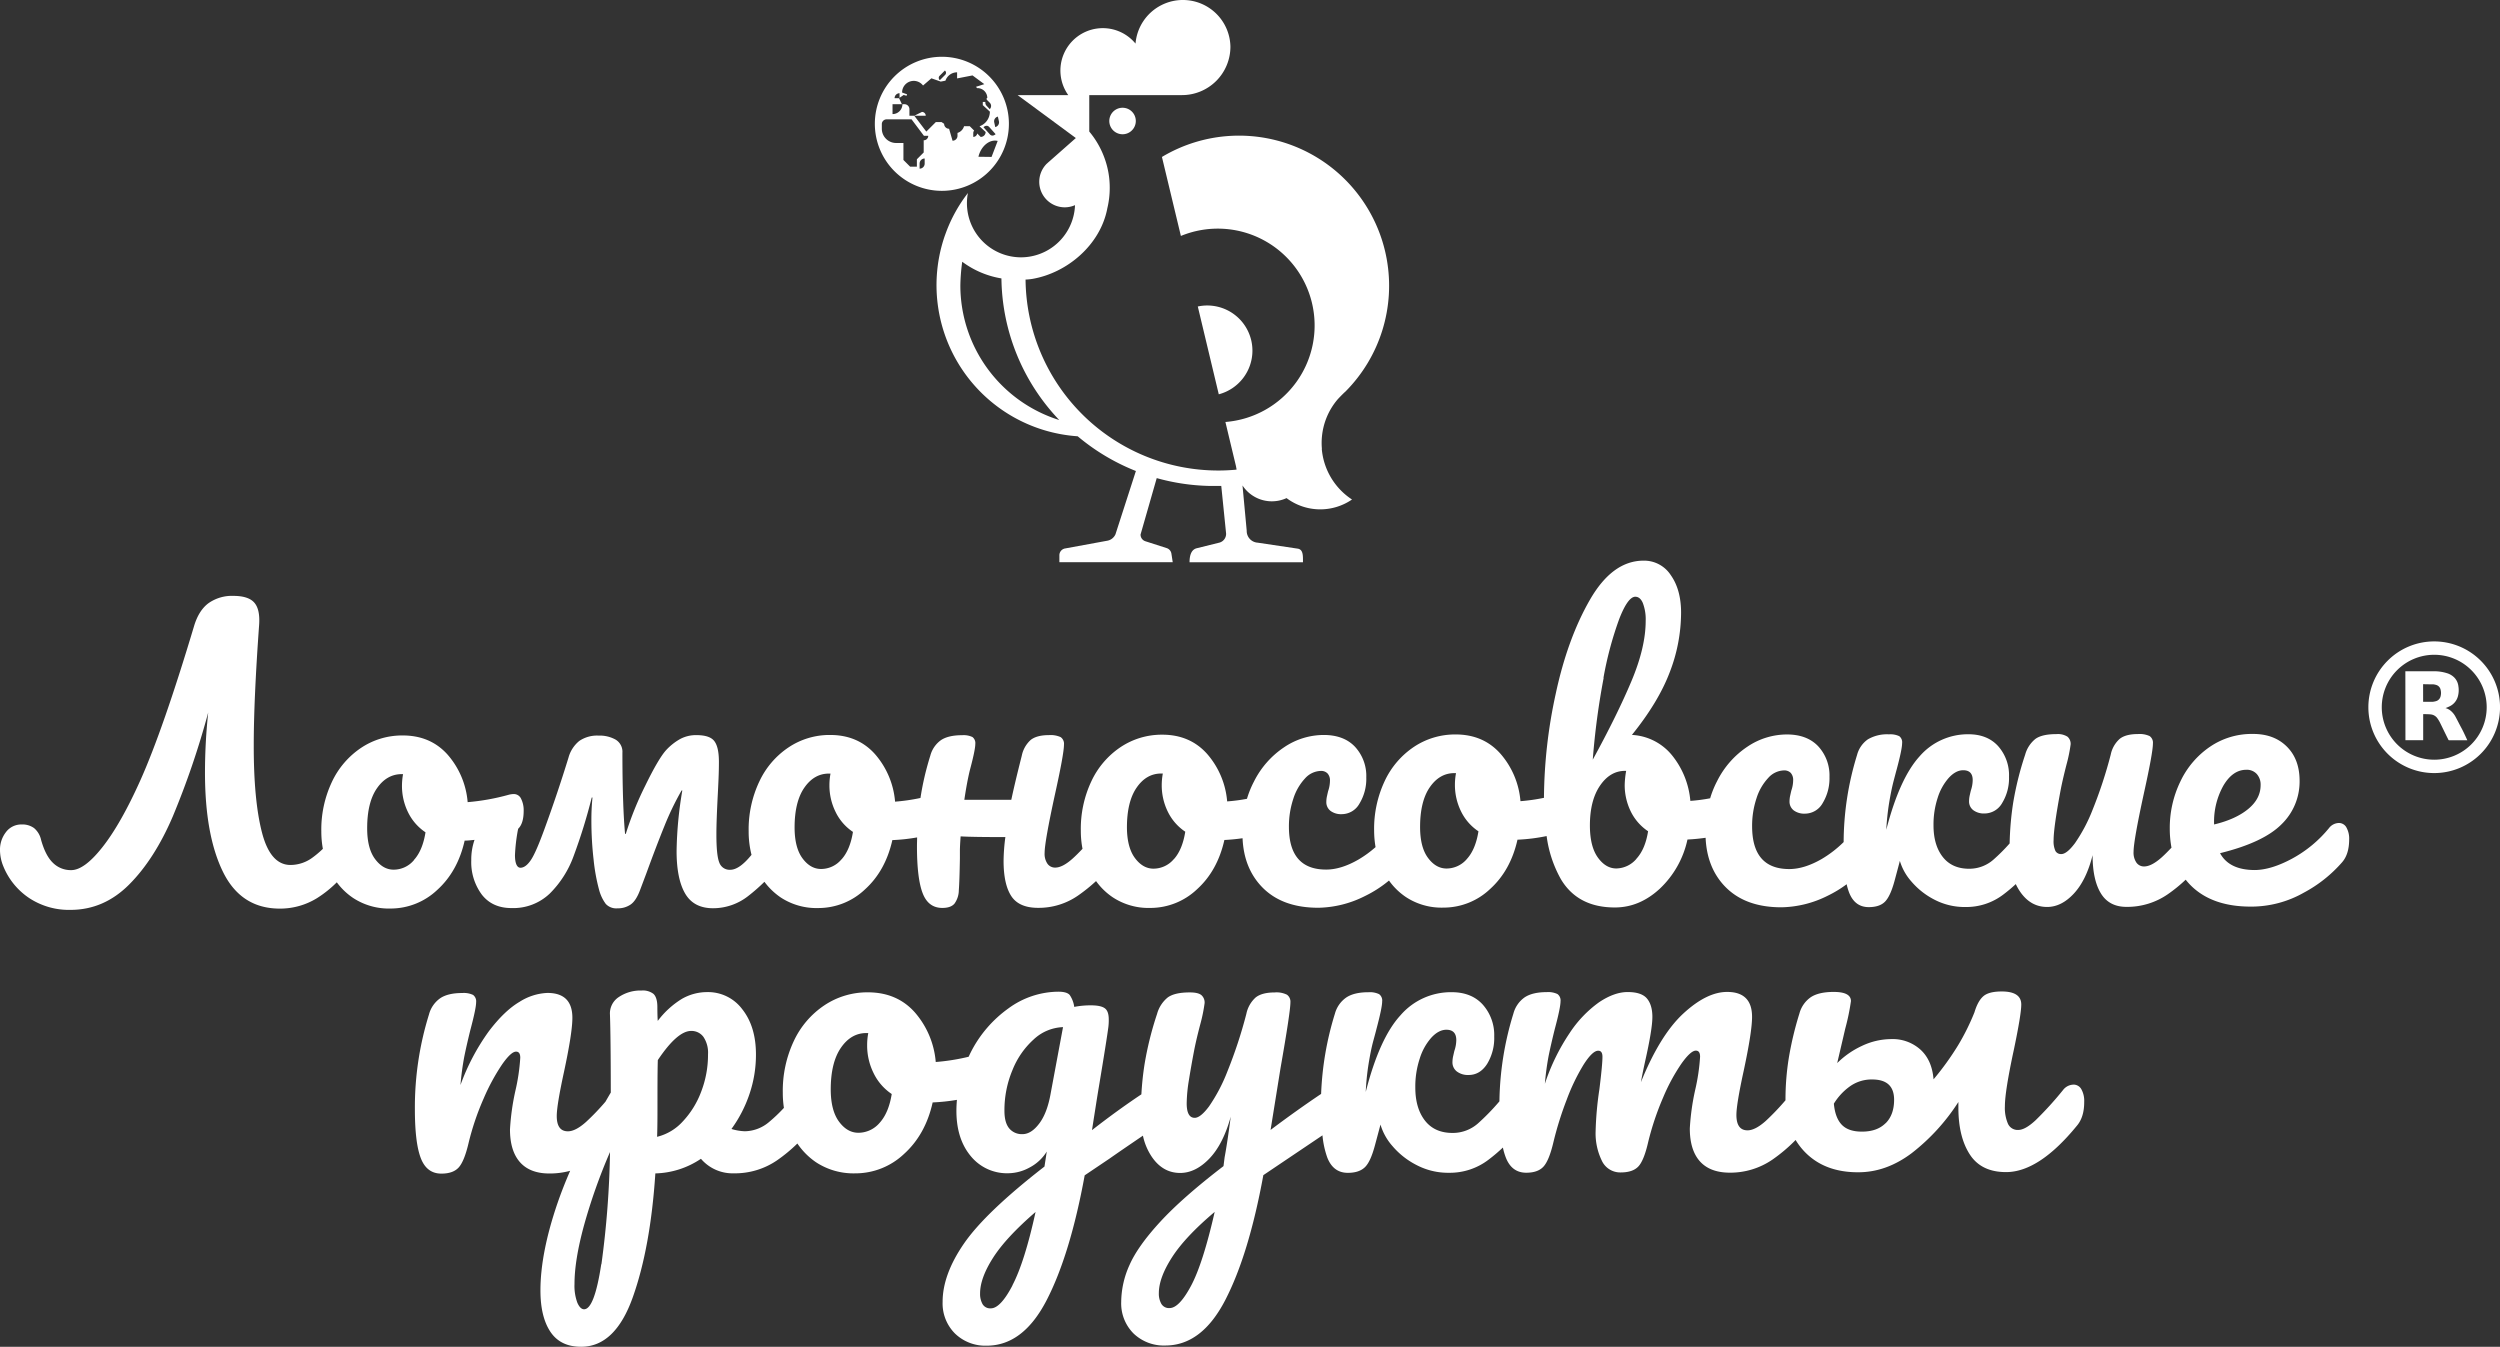 <?xml version="1.0" encoding="UTF-8"?> <svg xmlns="http://www.w3.org/2000/svg" xmlns:xlink="http://www.w3.org/1999/xlink" viewBox="0 0 873.5 470.58"><rect x="0" y="0" width="873.5" height="470.58" fill="#333333" stroke="none"/> <defs> <style>.cls-1{fill:none;}.cls-2{clip-path:url(#clip-path);}.cls-3{fill:#fff;}</style> <clipPath id="clip-path" transform="translate(-63.25 -116.56)"> <rect class="cls-1" width="1000" height="703.71"></rect> </clipPath> </defs> <title>Lomo_logo</title> <g id="Слой_2" data-name="Слой 2"> <g id="Слой_1-2" data-name="Слой 1"> <g class="cls-2"> <path class="cls-3" d="M460.1,158.84a4.63,4.63,0,1,1-4.62-4.63,4.62,4.62,0,0,1,4.62,4.63" transform="translate(-63.25 -116.56)"></path> <path class="cls-3" d="M500.85,239.07a15.79,15.79,0,0,1-11.76,15.26l-7.33-30.68a15.78,15.78,0,0,1,19.09,15.42" transform="translate(-63.25 -116.56)"></path> <path class="cls-3" d="M525.12,273.35c-.06-.66-.09-1.34-.09-2a22,22,0,0,1,.13-2.46,23.36,23.36,0,0,1,5.38-12.69c.29-.35,2.12-2.25,2.78-2.8h0a52.44,52.44,0,0,0-64.09-82L475.85,199a33.83,33.83,0,1,1,15.56,65l1.11,4.66,2.62,10.94,0,.13a4.42,4.42,0,0,1,.16.92c-2.09.2-4.22.31-6.38.31a67.35,67.35,0,0,1-67.34-66.72A18.48,18.48,0,0,0,424,214c11.91-2.06,23.58-11.64,26.11-24.44a.11.11,0,0,0,0-.06,30.34,30.34,0,0,0,.88-7.3,29.94,29.94,0,0,0-1.75-10.2,30.71,30.71,0,0,0-5.4-9.48V149.79h32.32a16.92,16.92,0,0,0,17-16.93A16.61,16.61,0,0,0,460,131.79a14.81,14.81,0,0,0-23.5,18H418.8l20.35,15-9.51,8.39a5.66,5.66,0,0,0-.44.4l-.17.14h0A8.92,8.92,0,0,0,435.26,189a9,9,0,0,0,3.6-.76A18.92,18.92,0,0,1,422,206.36c-.6.07-1.21.1-1.82.11H420a18.9,18.9,0,0,1-18.9-18.91,18.21,18.21,0,0,1,.34-3.56,52.09,52.09,0,0,0-7.63,13.71l-.42,1.15A52.92,52.92,0,0,0,439.8,269h0a73.79,73.79,0,0,0,20.33,12.13L453,303.23a3.87,3.87,0,0,1-2.67,2.22l-14.93,2.74a2.41,2.41,0,0,0-2,2.38V313H473l-.46-3a2.43,2.43,0,0,0-1.64-1.93l-7.46-2.4a2.43,2.43,0,0,1-1.68-2.35l5.65-19.71a74.31,74.31,0,0,0,18.2,2.73l1.7,0h.13c.85,0,1.7,0,2.52,0L491.65,303a3.17,3.17,0,0,1-2.29,3.14l-8.07,2c-1.81.52-2.41,2.47-2.41,4.88h39.63c0-2.24.12-4.45-1.82-4.76l-14-2.09a4.09,4.09,0,0,1-3.84-4.19l-1.47-15.8a12.25,12.25,0,0,0,10.26,5.54,12.37,12.37,0,0,0,5.13-1.12,19.61,19.61,0,0,0,22.87.49,23.5,23.5,0,0,1-10.56-17.7m-126.28-57.1a70.19,70.19,0,0,1,.65-8.28,31.42,31.42,0,0,0,13.7,5.83,72.84,72.84,0,0,0,20.2,49.48,49.3,49.3,0,0,1-34.55-47" transform="translate(-63.25 -116.56)"></path> <path class="cls-3" d="M392.35,136.4a23.42,23.42,0,1,0,23.41,23.42,23.42,23.42,0,0,0-23.41-23.42m19.56,20.91.37,1.65a1.7,1.7,0,0,1-1.29,2l-.36-1.66a1.69,1.69,0,0,1,1.28-2m-.79,6.14c-.77.68-1.52.6-2,.08L406.87,161c.77-.68,1.52-.6,2-.08Zm-19.6-20.36,1.87-1.88a1,1,0,0,1,.12,1.49l-1.87,1.87a1,1,0,0,1-.12-1.48m-5.19,30.64a1.77,1.77,0,0,1-1.77,1.77v-1.77a1.78,1.78,0,0,1,1.77-1.78Zm-.34-8.16v4.27l-2.38,2.38v2.59h-2.35l-2.35-2.35v-5.93h-2.55a5,5,0,0,1-5-5v-1.6a1.66,1.66,0,0,1,1.67-1.66h8.72l4.32,5.75h1.51a1.57,1.57,0,0,1-1.57,1.57m17.3-1.13v-1.38a1.37,1.37,0,0,1,.31-.88l-1.53-1.53h-2A3.45,3.45,0,0,1,397.8,163v1a1.73,1.73,0,0,1-1.73,1.73l-1.21-4.18a1.73,1.73,0,0,1-1.73-1.73l-.9-.61h-2l-3.33,3.33L382.7,157h4a1.32,1.32,0,0,0-1.32-1.33L382.7,157H381v-2.29a1.73,1.73,0,0,0-1.73-1.74h-.72a3.44,3.44,0,0,1-3.45,3.45v-3.45h3.28l-1-2.11h-1.56a1.74,1.74,0,0,1,1.73-1.73v1.61l1.44-1,1,.29.19-.52-1.74-.62a4.07,4.07,0,0,1,7.32-2.45l2.92-2.52,3.26,1.15,1.65-.32a4.29,4.29,0,0,1,4.07-2.92v2.13l5.39-1.05,4.12,3.05-2.94.94.53.53v-.08a3.44,3.44,0,0,1,3.45,3.45H408v.58l1.07,1.07a1.59,1.59,0,0,1,0,2.25L408,153.56a1.6,1.6,0,0,1-.45-1.39h-.91v1.13l2.47,2.27a5.42,5.42,0,0,1-3.62,5.11l2.14,2a1.72,1.72,0,0,1-1.73,1.72h0l-1.22-1.22a1.37,1.37,0,0,1-1.36,1.21m6.38,7-4.59-.06c.89-3.73,3.91-6.21,6.73-5.53Z" transform="translate(-63.25 -116.56)"></path> <path class="cls-3" d="M883.08,405.65a3,3,0,0,0-2.63-1.54,4.5,4.5,0,0,0-3.46,1.8,43.23,43.23,0,0,1-12.74,10.58q-7.37,4-13.13,4.06-9,0-12.18-5.89,15.12-3.72,21.46-10.08a20.77,20.77,0,0,0,6.33-15.2q0-7.56-4.5-12T850.3,373a25.84,25.84,0,0,0-14.92,4.5,30.34,30.34,0,0,0-10.31,12.12,37.08,37.08,0,0,0-3.7,16.47,35.76,35.76,0,0,0,.6,6.63c-1.3,1.38-2.46,2.54-3.47,3.44q-3.53,3.13-6.09,3.14a3.22,3.22,0,0,1-2.69-1.34,6.09,6.09,0,0,1-1-3.78q0-3.84,3.57-20.26,3.18-14.35,3.19-17.56a2.83,2.83,0,0,0-1.16-2.62,8.37,8.37,0,0,0-4.1-.7c-2.82,0-4.94.56-6.34,1.67a10.06,10.06,0,0,0-3.14,5.51,155.57,155.57,0,0,1-6.32,19.23,56.48,56.48,0,0,1-6.15,11.67c-1.91,2.57-3.52,3.85-4.8,3.85a2.21,2.21,0,0,1-2.05-1.08,8,8,0,0,1-.64-3.78q0-4.49,2.54-17.95c.51-2.56,1.19-5.43,2-8.59a53.31,53.31,0,0,0,1.41-6.92,3.3,3.3,0,0,0-1.1-2.69,6.32,6.32,0,0,0-3.91-.9c-3.33,0-5.77.57-7.3,1.68a10.68,10.68,0,0,0-3.58,5.51,109.54,109.54,0,0,0-4.22,17,107,107,0,0,0-1.2,14,62.86,62.86,0,0,1-5.7,5.7,12.73,12.73,0,0,1-8.46,3.15q-6,0-9.23-4.15t-3.21-11.09a29.86,29.86,0,0,1,1.46-9.55,19.09,19.09,0,0,1,3.9-7q2.43-2.62,5-2.63c2.22,0,3.33,1.15,3.33,3.45a11.57,11.57,0,0,1-.63,3.59c-.09.34-.22.9-.39,1.67a9.58,9.58,0,0,0-.25,2.05,3.8,3.8,0,0,0,1.48,3.2,6.15,6.15,0,0,0,3.91,1.15,7.12,7.12,0,0,0,6.21-3.72,16.59,16.59,0,0,0,2.36-9.1,15.3,15.3,0,0,0-3.79-10.7q-3.78-4.17-10.45-4.16a22.31,22.31,0,0,0-17,7.71q-7,7.69-11.64,25.65a87,87,0,0,1,1-9.43q.71-4.29,1.53-7.5c.56-2.13.92-3.5,1.09-4.1q1.92-7.17,1.91-9.23a2.65,2.65,0,0,0-1-2.43,7.26,7.26,0,0,0-3.6-.64,13.24,13.24,0,0,0-7.36,1.74,9.64,9.64,0,0,0-3.78,5.45,103.87,103.87,0,0,0-4.69,30.45,39.47,39.47,0,0,1-7.64,5.9q-6.09,3.52-11.34,3.53-12.95,0-13-14.85a30.41,30.41,0,0,1,1.53-9.87,18.51,18.51,0,0,1,4.1-7.12,7.62,7.62,0,0,1,5.5-2.63,3.12,3.12,0,0,1,2.38.89,3.68,3.68,0,0,1,.83,2.57,11.25,11.25,0,0,1-.64,3.58c-.08.35-.21.9-.38,1.67a9.65,9.65,0,0,0-.25,2.05,3.85,3.85,0,0,0,1.47,3.21,6.16,6.16,0,0,0,3.91,1.14,7.12,7.12,0,0,0,6.22-3.72,16.67,16.67,0,0,0,2.36-9.1,15,15,0,0,0-3.92-10.7q-3.91-4.15-11-4.15a24.75,24.75,0,0,0-13.71,4.24,31.15,31.15,0,0,0-10.63,12.06,33.53,33.53,0,0,0-2.43,6,59.24,59.24,0,0,1-6.92.91,29.25,29.25,0,0,0-6.42-15.95,19.34,19.34,0,0,0-14-7.1q9.22-11.41,13.18-21.81a58,58,0,0,0,4-20.89c0-5.38-1.21-9.76-3.6-13.13a11.11,11.11,0,0,0-9.49-5.06q-10.89,0-18.76,13.67t-12,33.08a174.9,174.9,0,0,0-4.06,36v.12a64.15,64.15,0,0,1-8.21,1.17,28.79,28.79,0,0,0-7-16.59q-6-6.74-15.7-6.72a25.82,25.82,0,0,0-14.48,4.31,29.2,29.2,0,0,0-10.24,11.93,39.16,39.16,0,0,0-3.71,17.37,34.84,34.84,0,0,0,.5,5.75,38.2,38.2,0,0,1-5.93,4.32q-6.09,3.53-11.34,3.53-12.95,0-13-14.85a30.41,30.41,0,0,1,1.53-9.87,18.63,18.63,0,0,1,4.09-7.12,7.65,7.65,0,0,1,5.51-2.63,3.08,3.08,0,0,1,2.37.89,3.63,3.63,0,0,1,.84,2.57,11.36,11.36,0,0,1-.64,3.59c-.08.34-.21.89-.38,1.66a9.58,9.58,0,0,0-.25,2.05,3.85,3.85,0,0,0,1.47,3.21,6.16,6.16,0,0,0,3.91,1.14,7.1,7.1,0,0,0,6.21-3.72,16.59,16.59,0,0,0,2.37-9.1,15,15,0,0,0-3.92-10.7q-3.91-4.16-11-4.15a24.75,24.75,0,0,0-13.71,4.24,31.15,31.15,0,0,0-10.63,12.06,33.53,33.53,0,0,0-2.43,6,59.51,59.51,0,0,1-6.92.91,28.86,28.86,0,0,0-7-16.59q-6-6.73-15.71-6.72a25.9,25.9,0,0,0-14.48,4.31,29.27,29.27,0,0,0-10.24,11.93,39,39,0,0,0-3.7,17.37,32.9,32.9,0,0,0,.59,6.26c-1.3,1.37-2.46,2.53-3.46,3.42q-3.52,3.15-6.09,3.15a3.23,3.23,0,0,1-2.69-1.34,6.09,6.09,0,0,1-1-3.78q0-3.85,3.57-20.26Q435,379.95,435,376.74a2.83,2.83,0,0,0-1.16-2.63,8.49,8.49,0,0,0-4.1-.7q-4.23,0-6.35,1.67a10.09,10.09,0,0,0-3.13,5.52Q417.87,390,416.6,396l-16.41,0q.88-6,1.91-10.26,1.92-7.17,1.92-9.23a2.66,2.66,0,0,0-1-2.43,7.21,7.21,0,0,0-3.59-.64c-3.25,0-5.72.58-7.43,1.74a9.7,9.7,0,0,0-3.71,5.45,99.3,99.3,0,0,0-3.43,14.74,66.58,66.58,0,0,1-8.87,1.29,28.82,28.82,0,0,0-7-16.59q-6-6.72-15.7-6.71a25.74,25.74,0,0,0-14.48,4.31,29.14,29.14,0,0,0-10.24,11.93A39.09,39.09,0,0,0,324.83,407a33.22,33.22,0,0,0,1,8.24q-4.23,5.22-7.42,5.22a3.8,3.8,0,0,1-3.85-2.56c-.69-1.7-1-5-1-9.87q0-4.61.5-14.1c.08-1.62.17-3.39.25-5.31s.13-3.87.13-5.84c0-3.59-.57-6-1.68-7.37s-3.21-2-6.28-2a11.69,11.69,0,0,0-5.58,1.36,19.84,19.84,0,0,0-4.93,3.91q-2.69,3-7.29,12.44a113.44,113.44,0,0,0-6.78,16.8h-.25q-.91-9.74-.93-28.33a4.94,4.94,0,0,0-2.38-4.61,11.37,11.37,0,0,0-5.95-1.4,11,11,0,0,0-6.73,1.86,11.3,11.3,0,0,0-3.78,5.84q-3.83,12.44-8.18,24.36-3.19,8.85-5,11.47c-1.2,1.76-2.4,2.63-3.59,2.64s-1.92-1.45-1.93-4.36a61.85,61.85,0,0,1,1-8.72,2.29,2.29,0,0,0,.1-.52c1.29-1.23,1.94-3.31,1.94-6.27a8.84,8.84,0,0,0-.9-4.23A2.77,2.77,0,0,0,242.8,394a7.57,7.57,0,0,0-1.8.25,77.55,77.55,0,0,1-14.35,2.58,28.79,28.79,0,0,0-7-16.59q-6-6.72-15.71-6.71a25.81,25.81,0,0,0-14.48,4.3,29.27,29.27,0,0,0-10.24,11.93,39,39,0,0,0-3.7,17.38,33.42,33.42,0,0,0,.54,6,33,33,0,0,1-3.54,3,13,13,0,0,1-7.76,2.64q-7,0-9.94-11.21t-2.91-30.69q0-15.88,1.88-42,.38-5.39-1.68-7.75t-7.3-2.37a14.23,14.23,0,0,0-8.65,2.51q-3.41,2.5-5.06,7.89-10.86,36.28-18.79,54-6.78,15.12-13.17,23.27t-11,8.15A8.84,8.84,0,0,1,81.71,418c-1.72-1.67-3.08-4.33-4.11-8a7.45,7.45,0,0,0-2.44-4.1,6.91,6.91,0,0,0-4.36-1.27,6.67,6.67,0,0,0-5.44,2.63,10,10,0,0,0-2.11,6.47,15.14,15.14,0,0,0,1.16,5.51,24.34,24.34,0,0,0,9.11,11.15,25.22,25.22,0,0,0,14.36,4.08q11.66,0,20.5-8.86t15.22-23.73A290.21,290.21,0,0,0,136,365.5a199.26,199.26,0,0,0-1.13,21q0,21.92,6.31,34.73t19.88,12.8A24.61,24.61,0,0,0,174,430.38a39.59,39.59,0,0,0,6.93-5.54,23.09,23.09,0,0,0,5.69,5.46A22.72,22.72,0,0,0,199.77,434,23.68,23.68,0,0,0,216,427.52q7.17-6.48,9.6-17.25c1.17,0,2.31-.15,3.45-.26a21.17,21.17,0,0,0-1.14,7.18,19,19,0,0,0,3.67,11.92q3.66,4.74,10.45,4.73a18.44,18.44,0,0,0,13.32-5.08,35.57,35.57,0,0,0,8.32-13.08A192,192,0,0,0,270,395.23h.26a80.15,80.15,0,0,0-.38,8.07,120.89,120.89,0,0,0,.78,13.66,65.47,65.47,0,0,0,1.93,10.57,14.27,14.27,0,0,0,2.32,4.86,5,5,0,0,0,4.1,1.54,7.8,7.8,0,0,0,4.61-1.35c1.29-.9,2.39-2.63,3.33-5.2l2.17-5.77q3.46-9.48,6.27-16.41a99.59,99.59,0,0,1,6-12.44h.26a136.24,136.24,0,0,0-2,21.15q0,9.75,3,14.87t9.74,5.12a19.84,19.84,0,0,0,12.24-4.24,62.29,62.29,0,0,0,5.71-5,23.68,23.68,0,0,0,5.69,5.47,22.77,22.77,0,0,0,13.15,3.7,23.63,23.63,0,0,0,16.27-6.49q7.17-6.48,9.59-17.25a64,64,0,0,0,8.65-.94c0,1-.05,2.07-.05,3.11q0,11.28,2,16.41c1.32,3.42,3.61,5.12,6.86,5.12,2,0,3.38-.5,4.23-1.48a8.07,8.07,0,0,0,1.53-4.68c.17-2.14.29-5.85.38-11.15v-2.69c0-.94.08-2.61.25-5q4.36.26,15.64.24a66.42,66.42,0,0,0-.63,8.33c0,5.47.91,9.57,2.7,12.3s4.92,4.1,9.36,4.1A24.1,24.1,0,0,0,440,429.41a58.63,58.63,0,0,0,6.21-5,23,23,0,0,0,5.84,5.67,22.72,22.72,0,0,0,13.14,3.71,23.68,23.68,0,0,0,16.27-6.49q7.17-6.48,9.59-17.25c2.19-.1,4.29-.32,6.35-.61q.45,10.56,6.94,17.19,7,7.11,19.55,7.1a37.38,37.38,0,0,0,16.21-4.06,41,41,0,0,0,8.46-5.45,23.09,23.09,0,0,0,5.9,5.76,22.65,22.65,0,0,0,13.14,3.7,23.62,23.62,0,0,0,16.27-6.48q7.17-6.48,9.59-17.25a63.78,63.78,0,0,0,10.18-1.27,41.84,41.84,0,0,0,5,15.09q5.91,9.87,18.85,9.86,8.6,0,15.7-6.56a33.18,33.18,0,0,0,9.66-17.18c2.18-.1,4.28-.32,6.34-.61.31,7,2.6,12.78,6.94,17.19q7,7.11,19.55,7.1a37.38,37.38,0,0,0,16.21-4.06,40.5,40.5,0,0,0,6.58-4,20.75,20.75,0,0,0,.85,2.88q2,5.12,6.86,5.12c2.57,0,4.47-.65,5.71-1.93s2.32-3.64,3.26-7.05c1.11-4.11,1.74-6.5,1.91-7.18a19,19,0,0,0,4,7.17,26.3,26.3,0,0,0,8,6.34,22.86,22.86,0,0,0,11,2.61,21.32,21.32,0,0,0,13.07-4.3,55.94,55.94,0,0,0,4.44-3.71,18.83,18.83,0,0,0,1.52,2.67q3.66,5.33,9.43,5.32,5,0,9.35-4.69t6.53-13.4q0,8.58,2.89,13.33t9,4.73A24.9,24.9,0,0,0,820.69,429a52.18,52.18,0,0,0,6.24-5.08,22.2,22.2,0,0,0,1.89,2.12q7.44,7.31,20.9,7.29a37.22,37.22,0,0,0,18.52-4.89,47.16,47.16,0,0,0,13.38-10.65q2.43-2.83,2.43-7.95a7.93,7.93,0,0,0-1-4.23M207.89,417.08a9.25,9.25,0,0,1-7.11,3.34c-2.48,0-4.63-1.23-6.48-3.71s-2.76-6.06-2.76-10.76q0-9,3.38-13.91t8.52-5h.64a22.83,22.83,0,0,0-.38,4.1,20.85,20.85,0,0,0,2.12,9.23,17.77,17.77,0,0,0,6.1,7q-1,6.29-4,9.62m149.32-.15a9.28,9.28,0,0,1-7.11,3.34c-2.48,0-4.64-1.23-6.48-3.71s-2.76-6.06-2.77-10.76q0-9,3.39-13.91t8.52-4.95h.64a22,22,0,0,0-.38,4.11,20.81,20.81,0,0,0,2.12,9.22,17.58,17.58,0,0,0,6.1,7.05q-1,6.27-4,9.61m116.12-.11a9.33,9.33,0,0,1-7.11,3.34q-3.72,0-6.48-3.71T457,405.68q0-9,3.38-13.91t8.52-4.94h.64a22.83,22.83,0,0,0-.38,4.1,20.85,20.85,0,0,0,2.12,9.23,17.77,17.77,0,0,0,6.1,7q-1,6.29-4,9.62m102.41-.1a9.34,9.34,0,0,1-7.11,3.34q-3.72,0-6.48-3.71t-2.77-10.77q0-9,3.39-13.91t8.52-4.94h.64a21.88,21.88,0,0,0-.38,4.1,20.89,20.89,0,0,0,2.12,9.23,17.62,17.62,0,0,0,6.1,7q-1,6.28-4,9.62m47.68-63.24a122.54,122.54,0,0,1,5.56-20.7q3-7.63,5.57-7.64c1.1,0,2,.73,2.62,2.18a15.93,15.93,0,0,1,1,6.28q0,9.22-5,21.09t-13.49,27.38a259.83,259.83,0,0,1,3.81-28.59M635,416.66a9.41,9.41,0,0,1-7,3.34c-2.48,0-4.63-1.28-6.47-3.84s-2.76-6.28-2.77-11.15c0-5.81,1.16-10.45,3.51-13.91s5.27-5.2,8.78-5.2h.38a31.6,31.6,0,0,0-.51,4.87A20.86,20.86,0,0,0,633,400a17.67,17.67,0,0,0,6.09,7q-1,6.29-4.09,9.62m201.85-12.25a25.79,25.79,0,0,1,3.26-13.33c2.18-3.68,4.84-5.52,8-5.52a4.7,4.7,0,0,1,3.65,1.47,5.55,5.55,0,0,1,1.35,3.91c0,3.16-1.45,5.94-4.35,8.33s-6.87,4.2-11.91,5.4Z" transform="translate(-63.25 -116.56)"></path> <path class="cls-3" d="M787.7,495.53a4.74,4.74,0,0,0-3.62,1.88,119.76,119.76,0,0,1-9.63,10.6q-3.62,3.35-6,3.35a3.71,3.71,0,0,1-3.61-2.14,14,14,0,0,1-1.08-6.16q0-5.22,3.19-20,2.54-12.18,2.53-15.54c0-3-2.28-4.55-6.84-4.54-2.94,0-5.07.53-6.35,1.61s-2.35,2.95-3.15,5.63a79.6,79.6,0,0,1-5.75,11.59,98,98,0,0,1-8.56,11.87q-.54-6.7-4.57-10.38a14.51,14.51,0,0,0-10.18-3.68A24.09,24.09,0,0,0,713.8,482a30.31,30.31,0,0,0-8.63,6l1.87-8,.93-4a78.19,78.19,0,0,0,2-9.65q0-3.21-6-3.21c-3.49,0-6.14.61-8,1.82a10.14,10.14,0,0,0-4,5.7A116.48,116.48,0,0,0,688.29,486a91.92,91.92,0,0,0-1.19,15,86.32,86.32,0,0,1-6.89,7.21c-2.46,2.19-4.58,3.28-6.36,3.29-2.6,0-3.89-1.79-3.9-5.36q0-3.75,2.54-15.41,2.93-13.67,2.93-18.89c0-5.8-2.92-8.71-8.72-8.7q-7.11,0-15.27,7.52t-14.84,24c.27-1.61.75-4,1.46-7.24q2.54-11.25,2.54-15.54t-2-6.56q-1.93-2.14-6.63-2.14c-3.13,0-6.45,1.19-10,3.57a40.62,40.62,0,0,0-10.3,10.79,72.34,72.34,0,0,0-8.63,17.69,95.74,95.74,0,0,1,1.33-9.85c.54-2.63,1.25-5.74,2.14-9.31,1.34-5,2-8.22,2-9.65a2.77,2.77,0,0,0-1.07-2.54,7.53,7.53,0,0,0-3.75-.67c-3.31,0-5.88.61-7.71,1.82a10.09,10.09,0,0,0-3.94,5.69,108.28,108.28,0,0,0-4.88,30.65,78.37,78.37,0,0,1-7.54,7.75,13.32,13.32,0,0,1-8.84,3.29q-6.3,0-9.66-4.34t-3.35-11.59a31,31,0,0,1,1.53-10,19.84,19.84,0,0,1,4.08-7.37q2.54-2.74,5.22-2.76,3.48,0,3.49,3.62a12.09,12.09,0,0,1-.67,3.75c-.09.36-.22.94-.4,1.74a10,10,0,0,0-.27,2.15,4,4,0,0,0,1.55,3.34,6.4,6.4,0,0,0,4.09,1.21c2.67,0,4.83-1.3,6.49-3.9a17.34,17.34,0,0,0,2.46-9.51,16,16,0,0,0-4-11.18c-2.63-2.9-6.28-4.35-10.92-4.34a23.28,23.28,0,0,0-17.81,8.05q-7.37,8-12.16,26.81a86.48,86.48,0,0,1,1-9.85c.49-3,1-5.61,1.6-7.84s1-3.66,1.14-4.29q2-7.5,2-9.65a2.76,2.76,0,0,0-1.07-2.54,7.51,7.51,0,0,0-3.75-.67c-3.3,0-5.87.61-7.7,1.82a10.09,10.09,0,0,0-4,5.7,107.9,107.9,0,0,0-4.81,28q-8.62,5.79-17.66,12.59l3.47-21.57q3.46-19.69,3.46-23a3,3,0,0,0-1.21-2.68,8.19,8.19,0,0,0-4.29-.79q-4.41,0-6.63,1.74a10.58,10.58,0,0,0-3.27,5.77,162.2,162.2,0,0,1-6.62,20.1,59.35,59.35,0,0,1-6.41,12.2c-2,2.68-3.68,4-5,4-1.87,0-2.81-1.69-2.81-5.09a53.7,53.7,0,0,1,.8-8.24q.8-5,1.86-10.51.8-4,2.13-9a55.6,55.6,0,0,0,1.47-7.24,3.42,3.42,0,0,0-1.14-2.81c-.76-.62-2.12-.94-4.09-.93-3.48,0-6,.58-7.63,1.74a11.24,11.24,0,0,0-3.75,5.77,114.42,114.42,0,0,0-4.4,17.75,103.8,103.8,0,0,0-1.08,10.35c-5.56,3.71-11.3,7.86-17.26,12.51q.67-4.29,1.27-8.1c.4-2.55.77-4.89,1.13-7q2.81-16.87,3.33-21a19.06,19.06,0,0,0,.13-2.55c0-2-.47-3.28-1.41-3.95s-2.53-1-4.76-1a29.27,29.27,0,0,0-5.89.54A9.66,9.66,0,0,0,437,464.2c-.67-.76-2-1.14-3.95-1.14a29.79,29.79,0,0,0-17.48,5.85,42.31,42.31,0,0,0-13.18,15.42c-.25.48-.47,1-.7,1.46a73.53,73.53,0,0,1-11.49,1.83,30.16,30.16,0,0,0-7.31-17.34q-6.24-7-16.43-7a27,27,0,0,0-15.13,4.51,30.46,30.46,0,0,0-10.7,12.46,40.82,40.82,0,0,0-3.87,18.16,34.65,34.65,0,0,0,.39,5.24,54.28,54.28,0,0,1-5.2,4.95,13.35,13.35,0,0,1-8.44,3.22,17.56,17.56,0,0,1-4.69-.8,45.13,45.13,0,0,0,6.29-12.19A42.58,42.58,0,0,0,327.38,485q0-9.76-4.77-15.8a14.92,14.92,0,0,0-12.26-6,17.71,17.71,0,0,0-8.84,2.36,30.47,30.47,0,0,0-8.44,7.71c-.09-1.07-.13-2.72-.14-5s-.56-3.73-1.4-4.48a6.07,6.07,0,0,0-4.09-1.14,13.56,13.56,0,0,0-8,2.29,6.83,6.83,0,0,0-3.07,6.16q.27,7.63.29,27.2c-.65,1.08-1.25,2.14-1.87,3.2a82,82,0,0,1-6.76,7.05c-2.46,2.2-4.57,3.29-6.36,3.29-2.59,0-3.89-1.78-3.89-5.35q0-3.75,2.53-15.41,2.93-13.67,2.93-18.89,0-8.71-8.72-8.7a19.56,19.56,0,0,0-9.71,3.09q-5.28,3.09-10.77,10.32a76.25,76.25,0,0,0-9.9,18.77,96.57,96.57,0,0,1,1.33-9.92q.81-4,2.14-9.38,2-7.5,2-9.64a2.79,2.79,0,0,0-1.08-2.55,7.62,7.62,0,0,0-3.75-.66q-5,0-7.7,1.81a10.09,10.09,0,0,0-3.95,5.7,109.28,109.28,0,0,0-4.92,33.09q0,11.79,2.09,17.15t7.18,5.35c2.76,0,4.8-.74,6.09-2.21s2.43-4.31,3.41-8.52a92.21,92.21,0,0,1,5.27-15.54,72.1,72.1,0,0,1,6.42-11.86c2.1-3,3.73-4.49,4.88-4.49,1,0,1.48.71,1.48,2.14a69.1,69.1,0,0,1-1.73,11.65,83.13,83.13,0,0,0-1.86,13.4q0,7.5,3.5,11.45t10.31,3.94a27.4,27.4,0,0,0,7.21-.94c-1.66,3.84-3.14,7.58-4.38,11.19q-6,17.49-6,30.62,0,9.24,3.5,14.46t10.72,5.21q11.91,0,18.07-17.36t7.86-43.21a29.76,29.76,0,0,0,15.93-5.11,14.55,14.55,0,0,0,11.53,5.08A26,26,0,0,0,334.72,522a54.66,54.66,0,0,0,7.13-5.9,24.55,24.55,0,0,0,6.53,6.56,23.88,23.88,0,0,0,13.74,3.87,24.73,24.73,0,0,0,17-6.78q7.5-6.78,10-18a69,69,0,0,0,8.48-.9c-.11,1.27-.18,2.54-.18,3.84q0,9.78,5,15.8a16.31,16.31,0,0,0,13.28,6,15.75,15.75,0,0,0,7.29-2,15.54,15.54,0,0,0,6-5.57l-.8,5.23q-20.61,16-28.11,26.88t-7.48,20.44a14.84,14.84,0,0,0,4.3,11A15.19,15.19,0,0,0,408,586.74q12.74,0,20.95-15.9t13.29-43.62l8.57-5.77c2.72-1.91,6.66-4.61,11.78-8.09a20.93,20.93,0,0,0,3.16,7.48q3.83,5.55,9.85,5.55,5.36,0,10.18-5t7.49-14.67q-1.2,9.24-2.14,14.2l-.39,3.08q-14.34,11-22.16,19.51t-10.7,15.09A31.82,31.82,0,0,0,455,571.42a14.86,14.86,0,0,0,4.3,11.05,15.22,15.22,0,0,0,11.13,4.21q12.72,0,20.94-15.9t13.29-43.62l20.66-13.91A31.63,31.63,0,0,0,527,521q2.09,5.35,7.18,5.35c2.67,0,4.66-.68,6-2s2.43-3.79,3.41-7.37c1.16-4.29,1.82-6.79,2-7.5a19.89,19.89,0,0,0,4.16,7.49,27.26,27.26,0,0,0,8.39,6.63,23.82,23.82,0,0,0,11.45,2.73,22.23,22.23,0,0,0,13.66-4.5,59.24,59.24,0,0,0,5.11-4.32,22.75,22.75,0,0,0,1,3.44q2.07,5.37,7.17,5.36c2.76,0,4.8-.75,6.09-2.22s2.43-4.31,3.41-8.51a117.32,117.32,0,0,1,4.61-14.74,69.85,69.85,0,0,1,5.94-12.33c2.06-3.22,3.75-4.83,5.09-4.83,1,0,1.48.72,1.48,2.14q0,2.69-1.06,11.26a116.11,116.11,0,0,0-1.33,14.73A21.77,21.77,0,0,0,622.88,522a7.09,7.09,0,0,0,6.64,4.21q4.28,0,6.23-2.15c1.29-1.42,2.43-4.28,3.4-8.57A96.88,96.88,0,0,1,644.36,500a66.27,66.27,0,0,1,6.42-11.86q3.21-4.49,5-4.49c1,0,1.48.71,1.48,2.14a70.26,70.26,0,0,1-1.73,11.66,83.2,83.2,0,0,0-1.86,13.39q0,7.51,3.49,11.45t10.32,4a26,26,0,0,0,15.07-4.57,56.21,56.21,0,0,0,8.09-6.85A23.26,23.26,0,0,0,694,519.2q6.91,7,18.56,6.95,9.78,0,18.68-6.71a71.23,71.23,0,0,0,16.27-17.84v2q0,10.18,4,16.34t12.66,6.15q11.52,0,24.77-16.23c1.69-2,2.54-4.74,2.53-8.31a8.29,8.29,0,0,0-1-4.42,3.12,3.12,0,0,0-2.75-1.61M273.33,558.27q-2.4,15.74-6,15.75c-.89,0-1.68-.76-2.35-2.28a17,17,0,0,1-1-6.56q0-8.31,3.33-20.5a196.74,196.74,0,0,1,9.08-25.6,326.74,326.74,0,0,1-3,39.19M308.24,498a31,31,0,0,1-6.49,10.46,17.81,17.81,0,0,1-8.91,5.3c.09-2.23.13-5.41.13-9.52,0-7.58,0-13.35.12-17.28q6.82-10.19,11.64-10.19a5.15,5.15,0,0,1,4.29,2.07,9.86,9.86,0,0,1,1.61,6.1A35.8,35.8,0,0,1,308.24,498m62.37,10.86a9.77,9.77,0,0,1-7.43,3.49c-2.6,0-4.85-1.29-6.77-3.88s-2.89-6.34-2.9-11.25q0-9.37,3.54-14.54t8.91-5.17h.66a23.05,23.05,0,0,0-.39,4.29,21.67,21.67,0,0,0,2.22,9.64,18.41,18.41,0,0,0,6.37,7.37q-1.06,6.56-4.21,10.05M417,565.7c-2.8,5.36-5.33,8-7.56,8a3.09,3.09,0,0,1-2.88-1.47,7.28,7.28,0,0,1-.87-3.75q0-5.35,4.54-12.46t14.85-16q-3.85,17.55-8.08,25.6m13.4-67.27q-1.2,7-4,10.72c-1.88,2.51-3.84,3.76-5.9,3.76a5.72,5.72,0,0,1-4.62-2c-1.12-1.34-1.68-3.4-1.68-6.16a36.24,36.24,0,0,1,2.8-14.21,28.7,28.7,0,0,1,7.49-10.79,15.77,15.77,0,0,1,10.18-4.23Zm49,67.47q-4.15,7.77-7.49,7.78a3.08,3.08,0,0,1-2.88-1.47,7.18,7.18,0,0,1-.88-3.75q0-5.36,4.61-12.53T487.66,540q-4.12,18.09-8.28,25.86M722.07,509c-2,2-4.73,2.95-8.3,2.95q-4.69,0-7-2.4T704,502.18a20.65,20.65,0,0,1,5.41-5.9,13,13,0,0,1,8-2.55q7.64,0,7.64,7.09,0,5.22-2.94,8.18" transform="translate(-63.25 -116.56)"></path> <path class="cls-3" d="M913.76,340.67a23,23,0,1,1-23,23,23,23,0,0,1,23-23m0,41.33a18.33,18.33,0,1,0-18.32-18.35A18.33,18.33,0,0,0,913.75,382" transform="translate(-63.25 -116.56)"></path> <path class="cls-3" d="M903.68,351.1h.16c3.26,0,6.52,0,9.79,0a14.73,14.73,0,0,1,4.65.69,6.06,6.06,0,0,1,2.59,1.59,5.21,5.21,0,0,1,1.34,2.94A8.3,8.3,0,0,1,922,360a5.41,5.41,0,0,1-3,3.42c-.41.21-.85.37-1.28.55a4.69,4.69,0,0,1,1.52.71,6.82,6.82,0,0,1,2,2.38c.68,1.25,1.31,2.53,2,3.8s1.36,2.75,2,4.13c0,.06.05.12.09.21H919a.26.26,0,0,1-.28-.17c-1-2-2-4.08-3-6.11a11.11,11.11,0,0,0-.81-1.32,3.22,3.22,0,0,0-2.4-1.43c-.85-.09-1.72-.07-2.6-.1v9.11h-6.2Zm6.21,10.68c1.06,0,2.1,0,3.15,0a5.43,5.43,0,0,0,1.13-.18,2.31,2.31,0,0,0,1.82-1.74,4.6,4.6,0,0,0,0-2.33,2.19,2.19,0,0,0-1.57-1.66,4.71,4.71,0,0,0-1.12-.21c-1.12,0-2.24,0-3.36-.05l-.06,0Z" transform="translate(-63.25 -116.56)"></path> </g> </g> </g> </svg> 